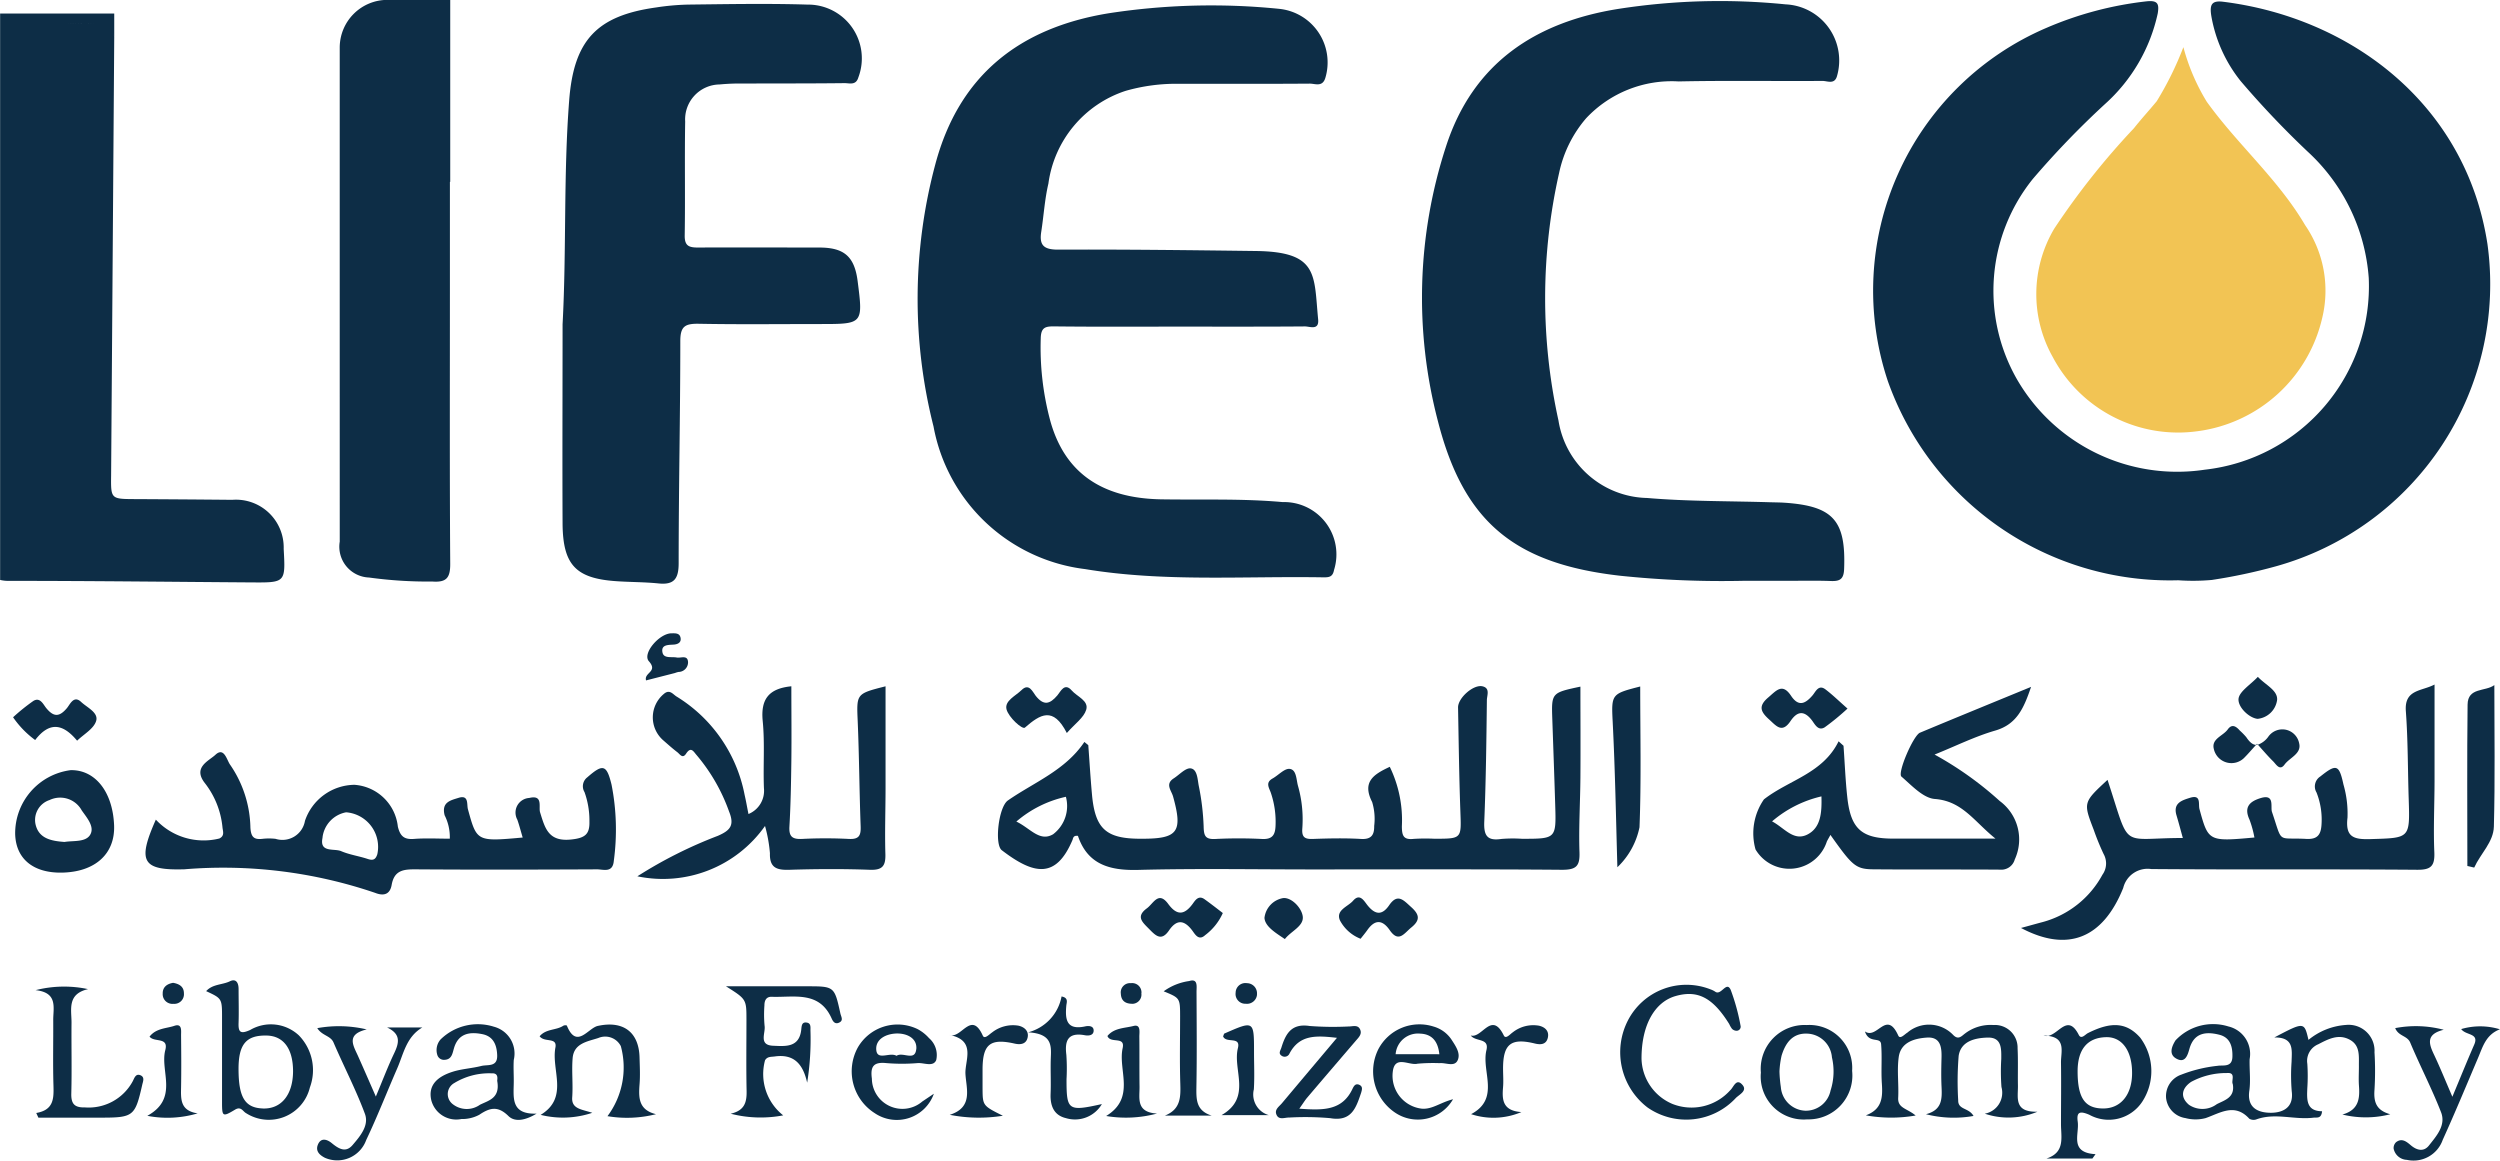 <svg xmlns="http://www.w3.org/2000/svg" width="101.671" height="47.198" viewBox="0 0 101.671 47.198"><g transform="translate(1134.837 -491.638)"><path d="M-493.566,515.586a8.656,8.656,0,0,0,1.363-.013,21.971,21.971,0,0,0,2.593-.551,11.91,11.91,0,0,0,8.619-13.108c-.878-5.716-5.586-9.214-10.752-9.856-.474-.059-.546.13-.481.562a5.816,5.816,0,0,0,1.2,2.669,37.048,37.048,0,0,0,2.719,2.862,7.733,7.733,0,0,1,2.486,5.138,7.507,7.507,0,0,1-6.671,7.8,7.524,7.524,0,0,1-7.649-3.7,7.255,7.255,0,0,1,.654-8.119,35.451,35.451,0,0,1,2.948-3.059,6.915,6.915,0,0,0,2.137-3.679c.061-.38.009-.537-.444-.492a14.28,14.28,0,0,0-4.088,1.083,11.622,11.622,0,0,0-6.442,14.37A12.174,12.174,0,0,0-493.566,515.586Z" transform="translate(-552.685 -0.349)" fill="#0d2d46"/><path d="M-819.921,516.376c3.218.534,6.47.279,9.708.336.221,0,.365-.021.417-.3a2.127,2.127,0,0,0-.334-1.918,2.128,2.128,0,0,0-1.755-.843c-1.644-.148-3.292-.085-4.934-.112-2.456-.04-3.963-1.109-4.534-3.257a11.469,11.469,0,0,1-.37-3.306c.013-.44.2-.474.563-.47,1.7.02,3.394.009,5.091.009v0c1.7,0,3.394.006,5.09-.008.2,0,.58.174.537-.285-.177-1.814.026-2.75-2.532-2.782-2.687-.035-5.368-.067-8.052-.056-.6,0-.762-.2-.675-.739.1-.65.139-1.313.289-1.948a4.616,4.616,0,0,1,3.137-3.769,7.461,7.461,0,0,1,2.175-.288c1.774,0,3.546.006,5.32-.007.218,0,.513.148.629-.228a2.19,2.19,0,0,0-.273-1.848,2.19,2.19,0,0,0-1.6-.965,27.43,27.43,0,0,0-6.957.183c-3.59.592-6.061,2.5-7.03,6.139a21.15,21.15,0,0,0-.073,10.662A7.147,7.147,0,0,0-819.921,516.376Z" transform="translate(-270.788 -1.594)" fill="#0d2d46"/><path d="M-649.3,515.362a39.908,39.908,0,0,0,5,.206h1.747c.6,0,1.216-.014,1.823.008.374.014.523-.08.537-.5.073-1.956-.438-2.546-2.406-2.683-.2-.014-.4-.014-.6-.02-1.669-.052-3.345-.032-5.006-.174a3.732,3.732,0,0,1-3.605-3.148,23.114,23.114,0,0,1,.028-10.081,4.972,4.972,0,0,1,1.1-2.217,4.77,4.77,0,0,1,3.762-1.494c1.948-.042,3.9-.007,5.85-.021.193,0,.474.15.58-.174a2.284,2.284,0,0,0-.325-1.98,2.284,2.284,0,0,0-1.762-.96,26.809,26.809,0,0,0-6.8.185c-3.365.537-5.912,2.2-7.009,5.6a19.83,19.83,0,0,0-.33,11.155C-655.663,513.2-653.579,514.876-649.3,515.362Z" transform="translate(-419.646 -0.309)" fill="#0d2d46"/><path d="M-943.8,516.487c.58.042,1.163.034,1.741.093.638.067.822-.189.823-.818,0-3.014.067-6.028.067-9.042,0-.6.2-.707.742-.7,1.646.032,3.292.011,4.94.011,1.753,0,1.753,0,1.53-1.743-.127-.995-.541-1.365-1.55-1.368-1.647,0-3.292-.009-4.94,0-.365,0-.55-.06-.543-.493.025-1.545-.007-3.09.019-4.635a1.42,1.42,0,0,1,.378-1.051,1.42,1.42,0,0,1,1.021-.453,8.631,8.631,0,0,1,.985-.037c1.368-.007,2.736,0,4.1-.017.2,0,.46.1.558-.23a2.188,2.188,0,0,0-.251-2.029,2.187,2.187,0,0,0-1.819-.935c-1.62-.05-3.241-.019-4.862,0a9.934,9.934,0,0,0-1.285.115c-2.418.336-3.352,1.33-3.542,3.773-.236,3.034-.106,6.077-.269,9.115,0,2.71-.013,5.42,0,8.128C-945.94,515.826-945.416,516.371-943.8,516.487Z" transform="translate(-166.001 -1.215)" fill="#0d2d46"/><path d="M-447.081,510.774a30.487,30.487,0,0,0-3.245,4.09,5.225,5.225,0,0,0-.058,5.219,5.769,5.769,0,0,0,5.9,3.014,6.007,6.007,0,0,0,5.061-4.619,4.7,4.7,0,0,0-.7-3.762c-1.092-1.863-2.75-3.277-4-5.019a8.39,8.39,0,0,1-.949-2.217,13.181,13.181,0,0,1-1.085,2.2C-446.46,510.046-446.785,510.4-447.081,510.774Z" transform="translate(-600.97 -13.924)" fill="#f2c454"/><path d="M-1020.772,513.663a1.256,1.256,0,0,0,.264,1,1.256,1.256,0,0,0,.928.462,17.524,17.524,0,0,0,2.572.163c.568.04.732-.141.729-.715-.025-3.672-.013-7.344-.013-11.017v-4.523h.013v-7.4h-2.553a1.941,1.941,0,0,0-1.941,1.941v5.457h0Q-1020.773,506.349-1020.772,513.663Z" transform="translate(-100.248)" fill="#0d2d46"/><path d="M-777.163,723.38c.04,1.163.083,2.326.118,3.489.042,1.368.038,1.368-1.357,1.368a5.624,5.624,0,0,0-.835.007c-.588.089-.717-.151-.693-.71.067-1.643.087-3.288.106-4.933,0-.191.146-.49-.179-.565-.368-.085-1,.476-.993.863.026,1.417.044,2.834.095,4.25.039,1.087.06,1.086-1.063,1.086a7.622,7.622,0,0,0-.835.006c-.416.046-.481-.126-.482-.513a4.963,4.963,0,0,0-.492-2.418c-.639.3-1.142.6-.717,1.432a2.351,2.351,0,0,1,.083.973c.006.345-.1.554-.531.529-.656-.039-1.317-.024-1.975,0-.324.009-.443-.076-.417-.426a4.991,4.991,0,0,0-.175-1.73c-.072-.255-.057-.658-.336-.693-.212-.028-.459.257-.7.391-.3.169-.14.376-.067.586a3.663,3.663,0,0,1,.189,1.344c-.015.37-.134.548-.546.529a18.546,18.546,0,0,0-1.9,0c-.424.023-.47-.142-.478-.519a10.007,10.007,0,0,0-.2-1.652c-.048-.257-.058-.662-.324-.7-.208-.029-.463.259-.695.408-.357.231-.091.494-.024.735.4,1.436.2,1.718-1.25,1.718h-.076c-1.4,0-1.845-.4-1.972-1.8-.061-.668-.1-1.337-.15-2.006l-.159-.13c-.781,1.16-2.039,1.634-3.11,2.379-.381.265-.553,1.79-.249,2.024,1.325,1.017,2.208,1.154,2.873-.41.03-.067.021-.2.224-.174.39,1.159,1.28,1.415,2.442,1.385,2.379-.063,4.761-.019,7.142-.019,3.368,0,6.737-.015,10.105.014.574,0,.728-.147.708-.713-.035-1.008.03-2.023.038-3.036.009-1.233,0-2.465,0-3.7C-777.2,722.3-777.2,722.3-777.163,723.38Zm-20.287,4.664c-.558.345-.947-.243-1.51-.507a4.614,4.614,0,0,1,2.015-1.008,1.44,1.44,0,0,1-.507,1.514Z" transform="translate(-294.544 -202.487)" fill="#0d2d46"/><path d="M-1084.4,748.984a19.16,19.16,0,0,1,7.76.958c.393.156.612.024.672-.323.106-.6.485-.637.983-.633,2.456.018,4.913.012,7.369,0,.265,0,.64.157.683-.348a9.441,9.441,0,0,0-.092-3.094c-.2-.825-.352-.856-.987-.3a.457.457,0,0,0-.113.6,3.406,3.406,0,0,1,.2,1.189c.015.52-.168.679-.739.739-.932.1-1.067-.459-1.268-1.106-.067-.212.134-.721-.435-.584a.6.6,0,0,0-.49.306.6.6,0,0,0,0,.578c.082.236.144.48.218.726-1.872.168-1.865.167-2.227-1.151-.054-.195.048-.6-.385-.462-.313.1-.7.17-.562.709a1.979,1.979,0,0,1,.21.951c-.493,0-.975-.028-1.453.009-.4.032-.564-.105-.66-.5a1.91,1.91,0,0,0-1.763-1.7,2.15,2.15,0,0,0-2.015,1.467.93.93,0,0,1-.432.637.931.931,0,0,1-.765.093,2.324,2.324,0,0,0-.531,0c-.352.041-.466-.077-.49-.453a4.663,4.663,0,0,0-.826-2.562c-.134-.183-.241-.739-.6-.4-.273.252-.92.507-.434,1.139a3.458,3.458,0,0,1,.724,1.808c.015.162.1.344-.128.455a2.653,2.653,0,0,1-2.582-.768C-1086.315,748.668-1086.118,749.034-1084.4,748.984Zm5.62-1.292a1.181,1.181,0,0,1,.961-1.026,1.411,1.411,0,0,1,1.022.565,1.411,1.411,0,0,1,.246,1.141c-.07.217-.172.264-.389.192-.357-.119-.739-.171-1.082-.318C-1078.308,748.123-1078.918,748.327-1078.777,747.692Z" transform="translate(-42.941 -221.993)" fill="#0d2d46"/><path d="M-439.342,728.337c-.041-.96.007-1.925.009-2.889,0-1.282,0-2.564,0-3.927-.537.281-1.233.193-1.167,1.084.088,1.185.077,2.377.116,3.566.052,1.621.054,1.587-1.557,1.636-.683.021-1.025-.08-.932-.873a4.258,4.258,0,0,0-.165-1.35c-.177-.821-.294-.84-.94-.324a.48.48,0,0,0-.154.652,3.008,3.008,0,0,1,.2,1.339c-.03.389-.175.571-.613.548-1.22-.067-.95.222-1.4-1.1-.067-.2.124-.732-.447-.564-.449.134-.708.361-.466.881a4.339,4.339,0,0,1,.2.726c-1.866.169-1.874.162-2.235-1.156-.054-.2.081-.6-.377-.461-.336.105-.708.215-.557.717.09.3.169.6.257.92-2.609,0-2.107.529-3.062-2.364-.99.916-.991.916-.56,2.035a10.133,10.133,0,0,0,.4.979.785.785,0,0,1-.047.843,3.93,3.93,0,0,1-2.429,1.925c-.269.071-.537.147-.883.241,1.887,1,3.325.441,4.157-1.627a1.021,1.021,0,0,1,1.142-.769c3.6.03,7.195,0,10.792.029C-439.473,729.064-439.319,728.9-439.342,728.337Z" transform="translate(-596.495 -202.044)" fill="#0d2d46"/><path d="M-915.609,727.753a5.885,5.885,0,0,1,.2,1.11c-.018.6.286.689.8.672,1.088-.034,2.179-.04,3.267,0,.525.02.642-.173.628-.65-.026-.885.006-1.772.007-2.659v-4.153c-1.2.305-1.18.3-1.132,1.433.06,1.416.067,2.834.119,4.25.015.38-.057.547-.482.524a18.627,18.627,0,0,0-1.9,0c-.391.018-.538-.089-.515-.5.052-.884.067-1.77.079-2.655.012-1.016,0-2.033,0-3.053-.923.092-1.251.529-1.165,1.411.089.9.014,1.823.05,2.733a1.021,1.021,0,0,1-.629,1.051c-.058-.288-.1-.537-.157-.78a6.019,6.019,0,0,0-2.77-4c-.15-.095-.283-.309-.519-.1a1.237,1.237,0,0,0-.444.932,1.237,1.237,0,0,0,.418.945c.191.167.379.336.58.49.1.075.21.281.355.059.206-.315.309-.071.436.067a7.366,7.366,0,0,1,1.313,2.288c.227.56.05.767-.465.989A18.014,18.014,0,0,0-920.8,729.8,5.079,5.079,0,0,0-915.609,727.753Z" transform="translate(-188.116 -202.524)" fill="#0d2d46"/><path d="M-543.152,728.6c.044-.091.1-.177.145-.269.912,1.284,1.028,1.4,1.808,1.4,1.7.015,3.394,0,5.09.013a.568.568,0,0,0,.6-.416,1.94,1.94,0,0,0-.612-2.375,13.9,13.9,0,0,0-2.65-1.889c.879-.355,1.65-.739,2.464-.975.879-.255,1.161-.9,1.461-1.778-1.594.656-3.06,1.254-4.52,1.864-.269.113-.926,1.635-.752,1.785.417.359.881.873,1.358.91,1.121.086,1.593.91,2.466,1.612h-4.16c-1.272,0-1.723-.388-1.864-1.661-.078-.7-.105-1.411-.156-2.115l-.2-.181c-.643,1.313-2.026,1.571-3.036,2.361a2.419,2.419,0,0,0-.343,2.035A1.6,1.6,0,0,0-543.152,728.6Zm-.22-1.835c.021.681-.032,1.28-.575,1.553-.562.282-.934-.275-1.433-.537A4.709,4.709,0,0,1-543.372,726.765Z" transform="translate(-517.39 -202.739)" fill="#0d2d46"/><path d="M-399,838.289a12.612,12.612,0,0,0,0-1.518,1.054,1.054,0,0,0-.324-.825,1.054,1.054,0,0,0-.839-.286,2.683,2.683,0,0,0-1.522.608c-.173-.739-.173-.739-1.387-.1.806-.008.711.507.7.983a7.779,7.779,0,0,0,.007,1.214c.087.672-.385.865-.843.867-.486,0-.986-.169-.883-.891.06-.422,0-.86.013-1.29a1.146,1.146,0,0,0-.861-1.329,2.092,2.092,0,0,0-2.154.566c-.155.249-.278.561.023.735.368.214.47-.127.546-.4.187-.652.676-.7,1.209-.566.439.108.547.47.537.889-.008.457-.377.336-.61.377a5.674,5.674,0,0,0-1.466.357.922.922,0,0,0-.622.948.929.929,0,0,0,.789.82,1.6,1.6,0,0,0,.821,0c.6-.211,1.184-.623,1.775.026a.342.342,0,0,0,.294.024c.767-.275,1.545.03,2.316-.067.134-.017.318.055.349-.261-.649-.006-.62-.47-.6-.944a7.38,7.38,0,0,0,0-.987.733.733,0,0,1,.444-.793c.409-.212.827-.437,1.286-.183.432.238.361.681.368,1.081,0,.253-.015.508,0,.759.042.531.01,1.012-.672,1.2a3.993,3.993,0,0,0,1.948-.011C-398.943,839.132-399.037,838.778-399,838.289Zm-6.411.591a.977.977,0,0,1-1.132.029c-.371-.31-.3-.672.086-.934a3,3,0,0,1,1.444-.359c.4-.038.176.318.249.446.1.552-.328.654-.646.818Z" transform="translate(-639.27 -302.339)" fill="#0d2d46"/><path d="M-502.377,838.192c-.009-.506.011-1.012-.014-1.517a.922.922,0,0,0-.283-.686.921.921,0,0,0-.7-.255,1.71,1.71,0,0,0-1.142.336c-.149.106-.279.294-.5.062a1.358,1.358,0,0,0-1.859-.087c-.114.067-.294.283-.369.117-.484-1.068-.857.179-1.355-.167.166.516.631.2.658.521.045.527-.006,1.063.03,1.591.038.553.02,1.053-.652,1.3a5.784,5.784,0,0,0,2.026.007c-.352-.294-.731-.294-.71-.715.029-.555-.054-1.121.023-1.667.086-.6.637-.752,1.139-.787.567-.04.613.4.6.836-.01.379-.017.759,0,1.138.025.5.039.971-.633,1.142a4.571,4.571,0,0,0,1.935.071c-.193-.341-.628-.243-.623-.631a12.793,12.793,0,0,1,.019-1.817c.095-.6.672-.725,1.174-.739.582-.018.562.453.558.873a8.6,8.6,0,0,0,.008,1.137.867.867,0,0,1-.1.692.868.868,0,0,1-.578.393,3.034,3.034,0,0,0,2.141-.08C-502.555,839.284-502.367,838.682-502.377,838.192Z" transform="translate(-550.394 -302.41)" fill="#0d2d46"/><path d="M-1125.729,752.491c-.056-1.357-.769-2.258-1.767-2.238a2.588,2.588,0,0,0-2.256,2.6c.028,1.008.739,1.59,1.908,1.567C-1126.493,754.392-1125.681,753.651-1125.729,752.491Zm-3.2-.06a.852.852,0,0,1,.574-.962,1,1,0,0,1,1.311.422c.209.3.543.672.336,1-.192.3-.684.222-1.037.282-.544-.039-1.063-.139-1.184-.744Z" transform="translate(-4.468 -227.294)" fill="#0d2d46"/><path d="M-887.788,822.834h-3.277c.832.525.833.525.833,1.369,0,.961-.014,1.922.006,2.883.009.455-.073.8-.648.93a4.891,4.891,0,0,0,2.137.067,2.14,2.14,0,0,1-.739-2.24c.094-.16.25-.134.4-.156.769-.107,1.142.3,1.313,1.068a11.071,11.071,0,0,0,.134-2.129c0-.12.025-.28-.134-.313-.223-.047-.224.134-.24.283-.08.739-.646.677-1.142.656-.609-.025-.3-.521-.35-.813a5.041,5.041,0,0,1-.006-.833c0-.2.078-.353.3-.345.9.033,1.928-.257,2.435.884.047.106.126.24.287.173.209-.087.1-.237.067-.38C-886.655,822.835-886.655,822.834-887.788,822.834Z" transform="translate(-214.248 -291.085)" fill="#0d2d46"/><path d="M-448.415,839.408a1.739,1.739,0,0,0-.18-.011.372.372,0,0,0,.18.011Z" transform="translate(-603.13 -305.642)" fill="#0d2d46"/><path d="M-445.926,836.19c-.117.059-.273.272-.374.075-.447-.873-.8-.038-1.252.04.744.088.522.662.528,1.088.012.833,0,1.666,0,2.5,0,.537.179,1.151-.592,1.4h1.869l.128-.178c-1.075-.062-.653-.806-.724-1.318-.055-.394.077-.452.47-.285a1.632,1.632,0,0,0,2.15-.525,2.274,2.274,0,0,0-.081-2.613C-444.352,835.76-444.971,835.709-445.926,836.19Zm.6,3.067c-.732-.008-1.021-.434-1.022-1.509,0-.9.4-1.373,1.16-1.391.648-.015,1.059.556,1.055,1.462C-444.133,838.706-444.6,839.265-445.321,839.257Z" transform="translate(-603.996 -302.539)" fill="#0d2d46"/><path d="M-1063.835,822.842c-.4.179-.486.089-.47-.3.014-.455,0-.912,0-1.368,0-.245-.1-.437-.355-.312-.307.148-.7.108-.964.4.646.3.646.3.646,1.086v3.419c0,.6.018.622.529.315.244-.146.315.067.446.141a1.718,1.718,0,0,0,1.567.148,1.719,1.719,0,0,0,1.03-1.191,2.025,2.025,0,0,0-.449-2.12A1.667,1.667,0,0,0-1063.835,822.842Zm.528,3.192c-.739-.021-1-.449-1-1.612,0-1,.312-1.37,1.142-1.354.689.013,1.075.537,1.075,1.458-.006.948-.475,1.53-1.218,1.509Z" transform="translate(-60.829 -289.316)" fill="#0d2d46"/><path d="M-586.328,826.708a2.109,2.109,0,0,1-2.357.552,2.049,2.049,0,0,1-1.249-1.841c0-1.4.557-2.3,1.374-2.54.906-.263,1.523.057,2.194,1.137a.951.951,0,0,0,.114.195.269.269,0,0,0,.187.077.166.166,0,0,0,.13-.066.166.166,0,0,0,.028-.143,8.431,8.431,0,0,0-.4-1.455c-.173-.377-.382.238-.623.079a.871.871,0,0,0-.2-.1,2.677,2.677,0,0,0-3.359,1.268,2.827,2.827,0,0,0,.8,3.537,2.754,2.754,0,0,0,3.589-.385c.14-.142.474-.29.277-.527C-586.083,826.185-586.19,826.592-586.328,826.708Z" transform="translate(-478.145 -290.73)" fill="#0d2d46"/><path d="M-949.55,838.107c.028-.352.01-.708,0-1.062-.017-1.067-.672-1.534-1.7-1.308-.394.087-.862.963-1.258-.017a.188.188,0,0,0-.143.009c-.288.193-.7.115-.963.429.2.269.725.019.641.462-.173.916.56,2.031-.6,2.734a3.752,3.752,0,0,0,2.1-.084c-.431-.144-.851-.153-.816-.628.038-.528-.026-1.065.017-1.592.05-.609.6-.677,1.042-.821a.714.714,0,0,1,.918.329,3.306,3.306,0,0,1-.543,2.849,4.806,4.806,0,0,0,1.974-.081C-949.6,839.15-949.591,838.646-949.55,838.107Z" transform="translate(-159.277 -302.376)" fill="#0d2d46"/><path d="M-306.344,722.487c-.026,2.187-.009,4.376-.009,6.564l.278.064c.255-.566.784-1.035.8-1.667.052-1.9.019-3.8.019-5.754C-305.623,721.967-306.336,721.777-306.344,722.487Z" transform="translate(-728.14 -202.194)" fill="#0d2d46"/><path d="M-592.325,722.157c-1.164.3-1.178.306-1.12,1.432.1,1.965.134,3.93.191,5.919a3.1,3.1,0,0,0,.9-1.626C-592.279,725.975-592.325,724.067-592.325,722.157Z" transform="translate(-475.807 -202.601)" fill="#0d2d46"/><path d="M-1118.642,826.542c-.2-.09-.255.116-.318.235a2.034,2.034,0,0,1-1.943,1.07c-.434.011-.57-.148-.558-.572.025-.959,0-1.92.009-2.879,0-.537-.184-1.161.672-1.36a4.7,4.7,0,0,0-2.134.042c.92.1.714.717.718,1.221.005.884-.017,1.769.009,2.652.015.522.019,1-.7,1.122l.087.19h2.52c1.343,0,1.411-.05,1.7-1.322C-1118.55,826.8-1118.462,826.624-1118.642,826.542Z" transform="translate(-10.476 -291.172)" fill="#0d2d46"/><path d="M-1025.209,837.336c-.251.528-.457,1.075-.739,1.747-.281-.641-.5-1.145-.724-1.646-.193-.431-.5-.881.353-1.084a4.934,4.934,0,0,0-2.011-.052c.2.314.538.3.661.583.418.972.91,1.915,1.276,2.9.178.477-.194.912-.5,1.27-.282.331-.569.152-.851-.079-.175-.144-.436-.244-.562.067-.1.255.058.414.288.532a1.252,1.252,0,0,0,1,0,1.253,1.253,0,0,0,.68-.728c.455-.955.838-1.942,1.261-2.912.257-.59.365-1.276,1.022-1.662h-1.439C-1024.915,836.543-1025,836.9-1025.209,837.336Z" transform="translate(-93.604 -302.85)" fill="#0d2d46"/><path d="M-986.8,837.945c0-.278-.017-.557,0-.834a1.126,1.126,0,0,0-.81-1.352,2.163,2.163,0,0,0-2.167.519.657.657,0,0,0-.13.637.279.279,0,0,0,.294.191c.3-.015.319-.269.385-.484.182-.6.646-.662,1.153-.559.439.089.584.429.6.849.021.5-.38.38-.64.443-.391.1-.806.118-1.184.241-.537.173-1,.494-.858,1.142a1.049,1.049,0,0,0,1.227.776,1.469,1.469,0,0,0,.726-.172c.433-.292.758-.372,1.189.052.263.259.7.171,1.142-.1C-986.974,839.335-986.794,838.581-986.8,837.945Zm-1.365.981a.922.922,0,0,1-1.133-.03.518.518,0,0,1-.184-.446.517.517,0,0,1,.264-.4,2.723,2.723,0,0,1,1.519-.394c.312-.021.217.269.227.314C-987.349,838.667-987.819,838.757-988.161,838.927Z" transform="translate(-127.143 -302.367)" fill="#0d2d46"/><path d="M-328.324,836.335c.187.265.739.154.53.631-.289.663-.56,1.334-.889,2.122-.285-.661-.5-1.192-.743-1.706-.212-.444-.349-.837.392-1.019a4.445,4.445,0,0,0-1.974-.067c.134.336.49.3.611.589.4.951.88,1.872,1.254,2.833.206.529-.185.962-.493,1.352-.209.265-.49.2-.736-.009-.177-.15-.365-.306-.6-.126a.326.326,0,0,0-.1.26.57.57,0,0,0,.537.458,1.258,1.258,0,0,0,1.46-.814c.5-1.1.963-2.217,1.436-3.331.192-.451.318-.947.89-1.164A2.745,2.745,0,0,0-328.324,836.335Z" transform="translate(-706.42 -302.846)" fill="#0d2d46"/><path d="M-703.009,838.4c-.162-.074-.23.064-.28.17-.423.889-1.2.87-2.16.8.156-.22.231-.344.324-.453.654-.77,1.311-1.536,1.966-2.3.112-.134.269-.269.186-.461-.091-.216-.306-.126-.47-.129a12.567,12.567,0,0,1-1.589-.02c-.739-.112-.972.316-1.147.883-.036.116-.134.232.011.328a.213.213,0,0,0,.182.031.213.213,0,0,0,.138-.122c.413-.781,1.1-.733,1.93-.638-.785.932-1.511,1.793-2.234,2.655-.111.134-.3.249-.236.443.089.269.345.138.525.144a11.791,11.791,0,0,1,1.664.024c.879.156,1.057-.425,1.263-1.028C-702.9,838.6-702.856,838.47-703.009,838.4Z" transform="translate(-376.547 -302.644)" fill="#0d2d46"/><path d="M-541.691,835.844a1.783,1.783,0,0,0-1.372.543,1.783,1.783,0,0,0-.493,1.391,1.746,1.746,0,0,0,.5,1.391,1.746,1.746,0,0,0,1.387.511,1.782,1.782,0,0,0,1.361-.573,1.783,1.783,0,0,0,.463-1.4,1.739,1.739,0,0,0-.5-1.349A1.739,1.739,0,0,0-541.691,835.844Zm.971,2.652a1.026,1.026,0,0,1-1.029.832,1.041,1.041,0,0,1-.995-.963,5.246,5.246,0,0,1-.056-.633,3.67,3.67,0,0,1,.085-.639c.156-.514.442-.928,1.049-.9a1.048,1.048,0,0,1,1,.966A2.528,2.528,0,0,1-540.72,838.5Z" transform="translate(-519.669 -302.519)" fill="#0d2d46"/><path d="M-846.136,835.841a1.867,1.867,0,0,0-2.427.754,2.015,2.015,0,0,0,.685,2.664,1.6,1.6,0,0,0,1.4.2,1.6,1.6,0,0,0,1.01-.987l-.47.316a1.242,1.242,0,0,1-1.321.189,1.242,1.242,0,0,1-.73-1.117c-.067-.49.062-.687.582-.634a7.684,7.684,0,0,0,1.285,0c.257-.017.631.169.75-.124a.909.909,0,0,0-.294-.892A1.666,1.666,0,0,0-846.136,835.841Zm-.05.826c-.054.5-.545.089-.8.263-.275-.162-.783.207-.824-.236s.4-.667.852-.672c.424,0,.82.21.775.645Z" transform="translate(-251.39 -302.354)" fill="#0d2d46"/><path d="M-671.247,835.724a1.886,1.886,0,0,0-2.254.932,2.021,2.021,0,0,0,.666,2.553,1.652,1.652,0,0,0,1.306.258,1.652,1.652,0,0,0,1.072-.788c-.528.138-.847.419-1.27.384a1.347,1.347,0,0,1-.9-.5,1.347,1.347,0,0,1-.282-.993c.075-.705.664-.25,1.008-.336a7.118,7.118,0,0,1,.9-.022c.253-.028.614.174.739-.134.116-.283-.1-.578-.264-.833A1.307,1.307,0,0,0-671.247,835.724Zm-1.545,1.124a.91.91,0,0,1,.322-.628.911.911,0,0,1,.675-.209c.507.018.729.343.781.838Z" transform="translate(-405.287 -302.337)" fill="#0d2d46"/><path d="M-742.751,825.21c.023-1.29.01-2.582.005-3.873,0-.208.067-.55-.3-.433a2.3,2.3,0,0,0-1.036.417c.666.274.667.274.668,1.021,0,.912-.021,1.823.008,2.733.017.548.017,1.045-.625,1.3h1.9C-742.772,826.174-742.757,825.715-742.751,825.21Z" transform="translate(-343.43 -289.368)" fill="#0d2d46"/><path d="M-638.188,835.87a1.344,1.344,0,0,0-1.069.269c-.109.072-.284.294-.365.128-.5-1.018-.881.134-1.344,0,.2.269.762.087.637.6-.209.866.573,1.967-.623,2.6a2.907,2.907,0,0,0,2.046-.085c-.773-.052-.789-.509-.746-1.013.021-.251,0-.506,0-.759,0-.994.321-1.252,1.284-1.018.263.067.476.034.537-.234S-637.94,835.928-638.188,835.87Z" transform="translate(-434.058 -302.518)" fill="#0d2d46"/><path d="M-813.161,835.837a1.373,1.373,0,0,0-1.066.278c-.113.074-.3.286-.374.134-.451-1.008-.836.04-1.289-.019,1.012.243.556,1.031.581,1.563.029.6.331,1.365-.639,1.671a6.171,6.171,0,0,0,2.161.038c-.82-.41-.821-.41-.826-1.115v-.757c0-1.037.306-1.289,1.308-1.062.269.061.477,0,.527-.257S-812.914,835.889-813.161,835.837Z" transform="translate(-280.265 -302.488)" fill="#0d2d46"/><path d="M-815.931,839.172l-.062-.015a.3.3,0,0,0,.062.015Z" transform="translate(-280.23 -305.431)" fill="#0d2d46"/><path d="M-788.062,829.621a7.984,7.984,0,0,0-.007-.986c-.075-.592.075-.924.75-.8.148.028.351.013.36-.177.01-.206-.2-.214-.341-.183-.76.164-.825-.272-.77-.849.011-.119.1-.315-.194-.367a1.86,1.86,0,0,1-1.359,1.458c.988.055.941.556.921,1.057-.017.48.012.961-.008,1.441s.126.873.622.991a1.269,1.269,0,0,0,1.464-.571C-788.007,830.942-788.062,830.894-788.062,829.621Z" transform="translate(-303.401 -294.096)" fill="#0d2d46"/><path d="M-541.2,722.8c-.3.348-.571.47-.873.018-.357-.537-.6-.211-.928.067-.417.354-.308.584.033.892.294.265.526.582.873.067.263-.389.541-.454.868-.032.116.15.253.455.524.285a9.779,9.779,0,0,0,.925-.76c-.371-.327-.62-.572-.9-.783S-541.077,722.657-541.2,722.8Z" transform="translate(-519.924 -202.882)" fill="#0d2d46"/><path d="M-794.293,722.535c-.29-.331-.449.044-.58.2-.308.361-.553.433-.882.02-.122-.153-.269-.537-.576-.234-.24.238-.7.436-.611.785.086.327.645.832.747.742.625-.543,1.148-.873,1.705.219.328-.375.689-.62.788-.944C-793.588,722.953-794.073,722.789-794.293,722.535Z" transform="translate(-296.961 -202.819)" fill="#0d2d46"/><path d="M-1084.008,838.463c.013-.708.007-1.417,0-2.125,0-.185.048-.494-.274-.384s-.739.092-1.008.439c.192.248.783,0,.64.55-.224.861.563,1.956-.731,2.671a4.31,4.31,0,0,0,2.047-.1C-1084.042,839.408-1084.017,838.942-1084.008,838.463Z" transform="translate(-43.465 -302.597)" fill="#0d2d46"/><path d="M-723.314,838.553c.032-.5.007-1.011.007-1.517,0-1.283,0-1.283-1.206-.753-.017.007-.021.044-.051.115.122.3.731-.026.6.486-.216.888.58,2-.665,2.717h1.925A.873.873,0,0,1-723.314,838.553Z" transform="translate(-360.531 -302.612)" fill="#0d2d46"/><path d="M-762.054,838.537c-.009-.68,0-1.36-.008-2.04,0-.178.067-.51-.236-.432-.357.092-.79.075-1.061.408.121.324.728-.009.619.493-.2.9.547,2.015-.672,2.761a4.864,4.864,0,0,0,2.07-.1C-762.208,839.578-762.048,839-762.054,838.537Z" transform="translate(-326.44 -302.703)" fill="#0d2d46"/><path d="M-390.995,735.584c-.192.269-.672.38-.568.793a.733.733,0,0,0,.528.554.733.733,0,0,0,.734-.218c.134-.134.256-.279.458-.5-.129,0-.259-.1-.4-.313a2.73,2.73,0,0,0-.263-.269C-390.657,735.458-390.825,735.349-390.995,735.584Z" transform="translate(-653.242 -214.283)" fill="#0d2d46"/><path d="M-377.22,741.387l-.04.044a.3.3,0,0,0,.073-.007Z" transform="translate(-665.828 -219.502)" fill="#0d2d46"/><path d="M-375.567,738.006c.208-.285.7-.441.594-.865a.7.7,0,0,0-.541-.552.7.7,0,0,0-.717.288.9.9,0,0,1-.421.321c.225.25.412.47.617.672C-375.909,737.991-375.766,738.279-375.567,738.006Z" transform="translate(-666.361 -215.274)" fill="#0d2d46"/><path d="M-1129.544,728.178c.6-.783,1.15-.642,1.706.027.269-.262.675-.482.773-.8.107-.343-.367-.547-.611-.777-.3-.283-.449.1-.579.255-.308.363-.537.363-.839-.005-.12-.147-.249-.458-.523-.29a7.991,7.991,0,0,0-.825.664A3.843,3.843,0,0,0-1129.544,728.178Z" transform="translate(-3.863 -206.444)" fill="#0d2d46"/><path d="M-749.186,793.12c-.253-.182-.386.052-.49.193-.344.464-.645.464-.987,0-.4-.547-.6-.022-.873.177-.455.336-.179.562.085.83s.5.532.818.067c.3-.44.6-.444.931-.015.116.148.265.459.537.208a2.283,2.283,0,0,0,.72-.9C-748.664,793.512-748.921,793.31-749.186,793.12Z" transform="translate(-336.662 -264.91)" fill="#0d2d46"/><path d="M-683.16,794.309c.367.531.589.124.878-.109.385-.311.322-.537-.015-.838-.3-.269-.542-.568-.885-.067-.283.412-.56.4-.877.009-.134-.163-.308-.518-.589-.194-.211.245-.717.382-.537.8a1.6,1.6,0,0,0,.84.749c.079-.1.176-.217.262-.336C-683.778,793.879-683.471,793.861-683.16,794.309Z" transform="translate(-395.159 -264.843)" fill="#0d2d46"/><path d="M-917.975,706.186l1.172-.3a1.111,1.111,0,0,1,.144-.044.392.392,0,0,0,.392-.387c-.007-.324-.293-.166-.461-.2-.21-.041-.529.054-.58-.21-.062-.323.248-.3.47-.316.165-.015.306-.091.265-.283s-.218-.176-.368-.175c-.49,0-1.2.822-.918,1.137C-917.475,705.839-918.069,705.865-917.975,706.186Z" transform="translate(-190.588 -186.877)" fill="#0d2d46"/><path d="M-708.694,793.955c-.034-.34-.441-.787-.794-.758a.922.922,0,0,0-.764.806c.023.353.461.613.83.862C-709.176,794.542-708.655,794.346-708.694,793.955Z" transform="translate(-373.161 -265.036)" fill="#0d2d46"/><path d="M-382.39,720.63a.89.89,0,0,0,.793-.774c.024-.388-.461-.594-.784-.934-.3.321-.762.6-.786.9C-383.193,720.161-382.728,720.6-382.39,720.63Z" transform="translate(-660.633 -199.758)" fill="#0d2d46"/><path d="M-757.6,822.2a.382.382,0,0,0-.117-.307.382.382,0,0,0-.312-.1.374.374,0,0,0-.309.115.374.374,0,0,0-.1.315c.011.255.148.418.5.408a.376.376,0,0,0,.259-.143.376.376,0,0,0,.075-.286Z" transform="translate(-330.816 -290.171)" fill="#0d2d46"/><path d="M-719.08,822.22a.415.415,0,0,0-.1-.321.415.415,0,0,0-.306-.14.4.4,0,0,0-.322.09.4.4,0,0,0-.139.3.393.393,0,0,0,.1.317.394.394,0,0,0,.306.13.412.412,0,0,0,.315-.09.412.412,0,0,0,.15-.29Z" transform="translate(-364.639 -290.137)" fill="#0d2d46"/><path d="M-1080.2,822.122a.394.394,0,0,0,.122.309.4.4,0,0,0,.315.106.39.39,0,0,0,.312-.112.391.391,0,0,0,.114-.311c0-.277-.188-.387-.439-.431C-1080.025,821.724-1080.206,821.857-1080.2,822.122Z" transform="translate(-48.02 -290.075)" fill="#0d2d46"/><path d="M-1123.3,517.953a1.942,1.942,0,0,0-.6-1.462,1.942,1.942,0,0,0-1.489-.531q-1.973-.019-3.948-.029c-.988-.005-.993,0-.981-.961l.079-11.059.006-.879.042-5.906v-.942h-4.641v7.725h0v15.309a1.452,1.452,0,0,0,.374.038c3.292,0,6.578.04,9.866.063C-1123.225,519.329-1123.224,519.323-1123.3,517.953Zm-6.892-20.825c-.18-.6-.708-.575-2.195-.511,1.487-.066,2.012-.086,2.195.508Z" transform="translate(0 -3.995)" fill="#0d2d46"/></g></svg>